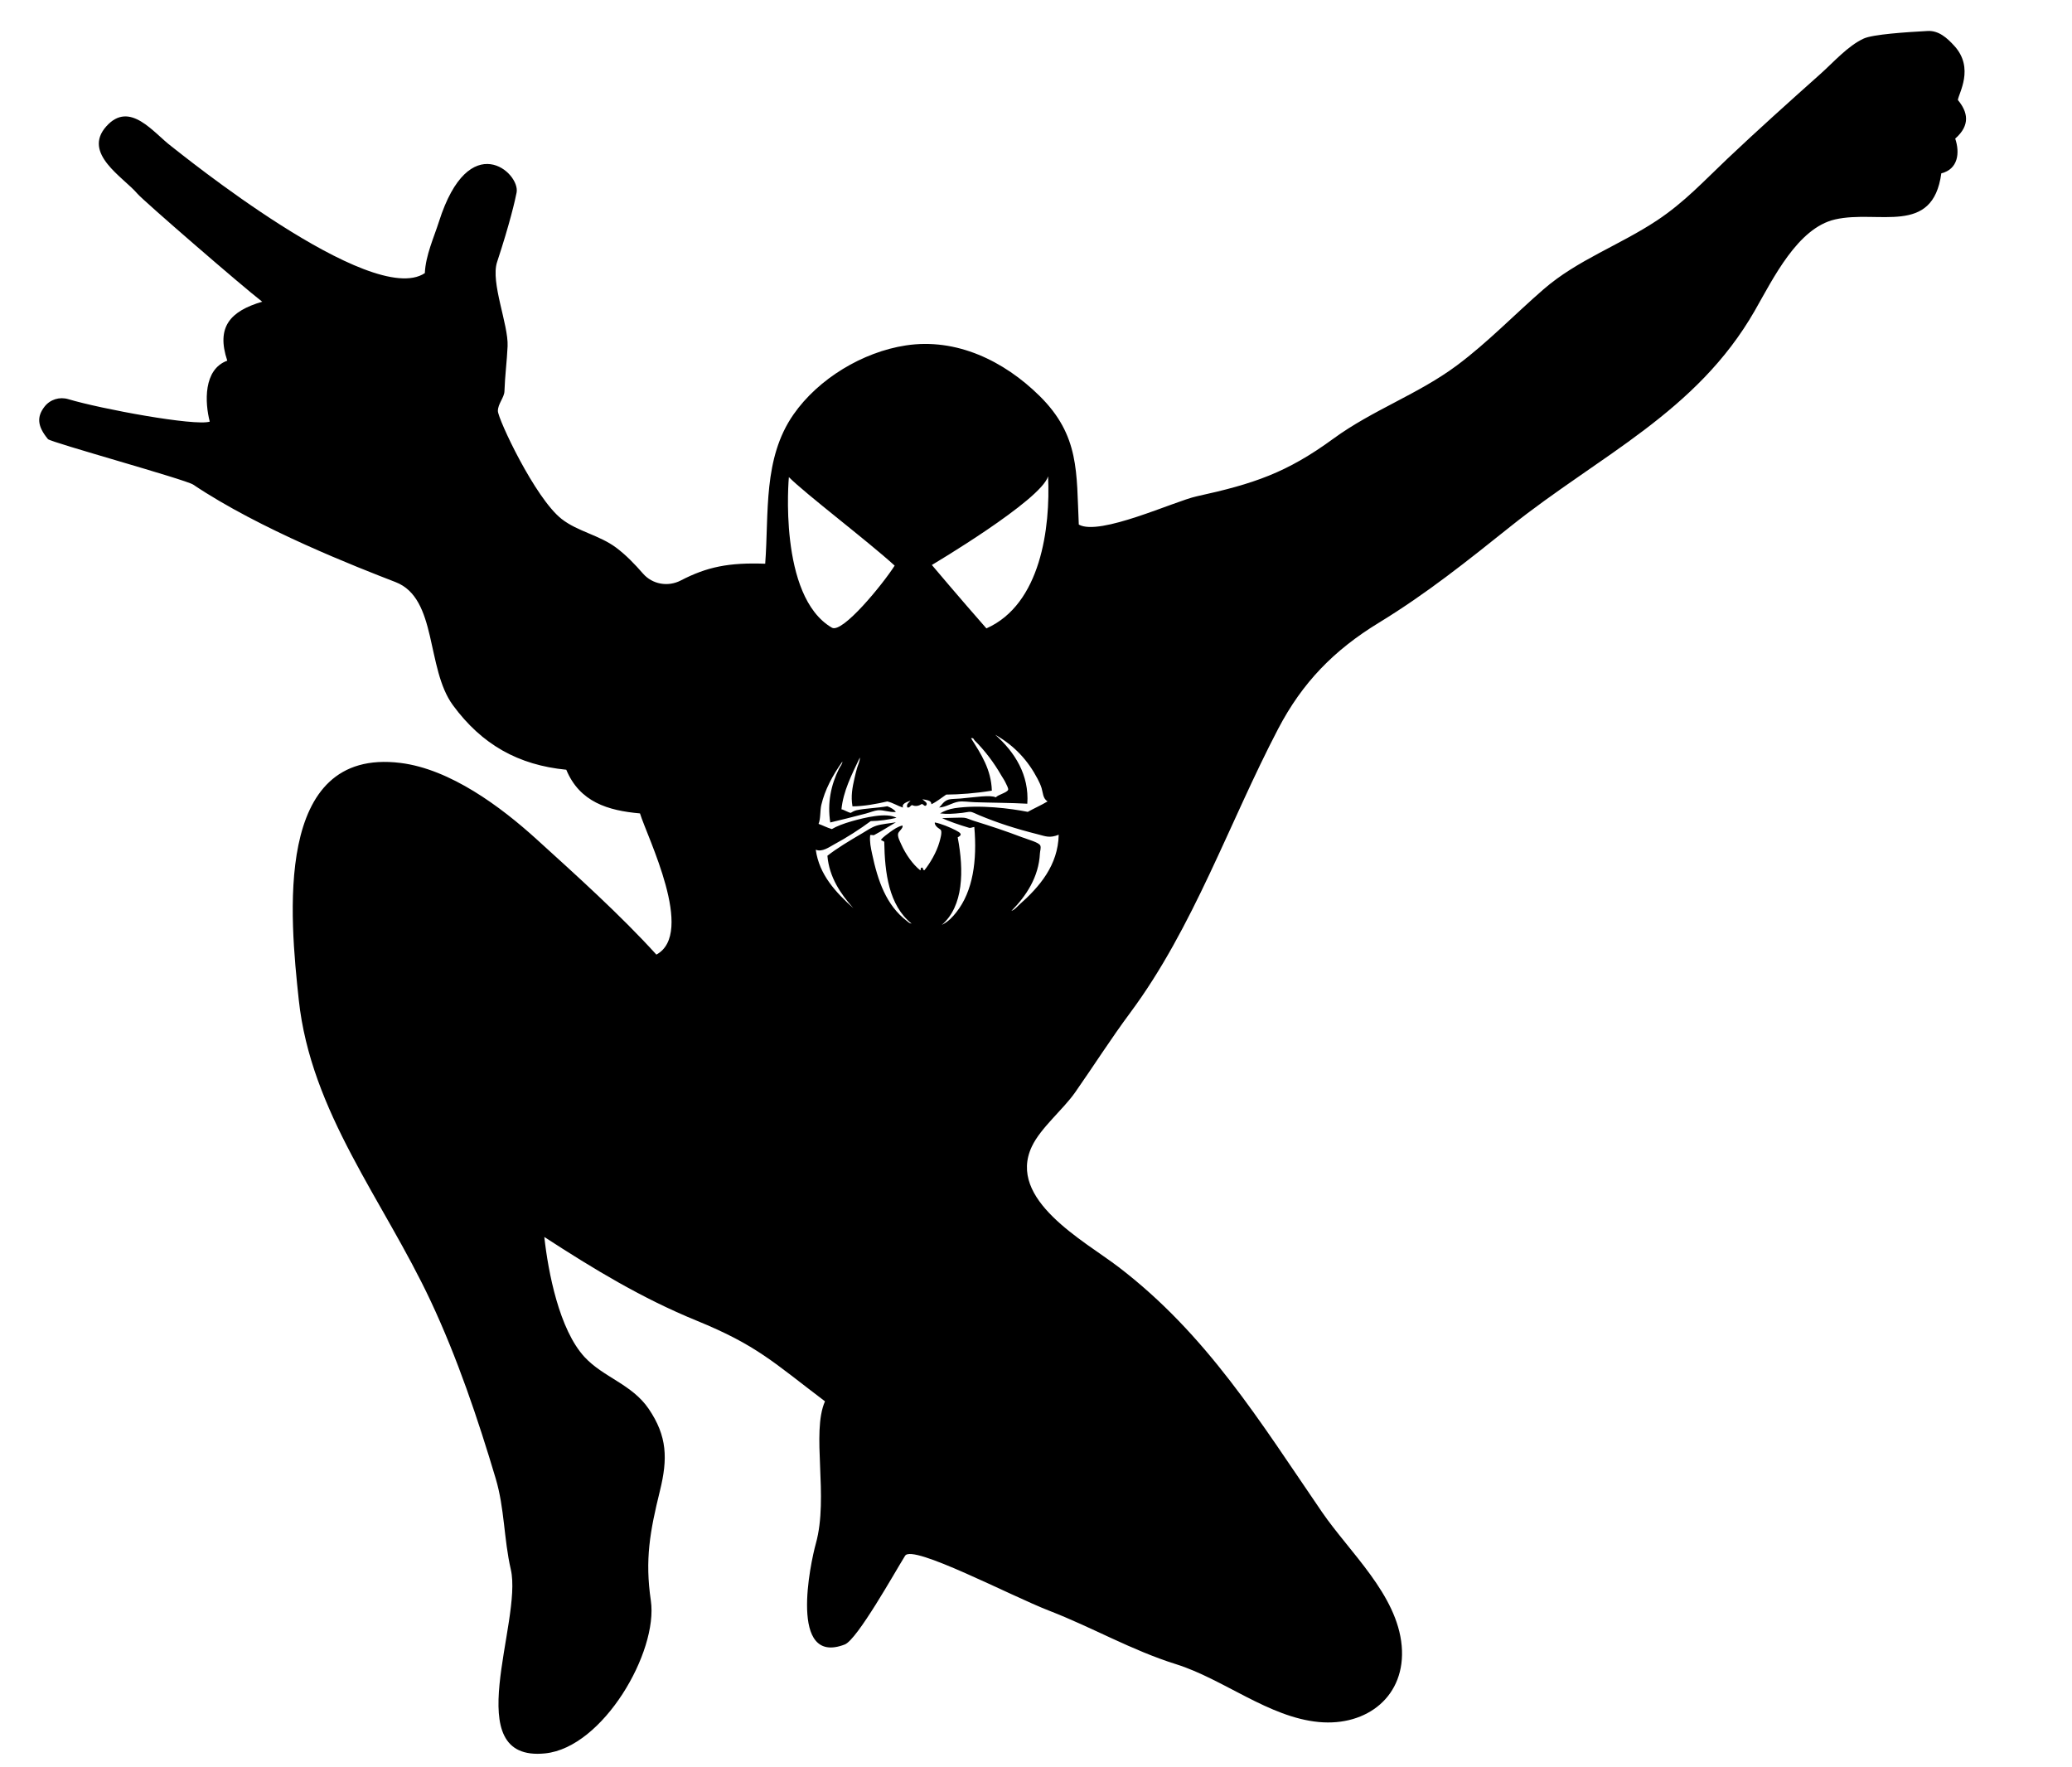 <?xml version="1.0" encoding="utf-8"?>
<!-- Generator: Adobe Illustrator 16.0.0, SVG Export Plug-In . SVG Version: 6.00 Build 0)  -->
<!DOCTYPE svg PUBLIC "-//W3C//DTD SVG 1.1//EN" "http://www.w3.org/Graphics/SVG/1.1/DTD/svg11.dtd">
<svg version="1.1" id="Layer_1" xmlns="http://www.w3.org/2000/svg" xmlns:xlink="http://www.w3.org/1999/xlink" x="0px" y="0px"
	 width="631.66px" height="538.794px" viewBox="0 0 631.66 538.794" enable-background="new 0 0 631.66 538.794"
	 xml:space="preserve">
<g>
	<defs>
		<rect id="SVGID_1_" width="631.66" height="538.794"/>
	</defs>
	<clipPath id="SVGID_2_">
		<use xlink:href="#SVGID_1_"  overflow="visible"/>
	</clipPath>
	<path clip-path="url(#SVGID_2_)" d="M595.811,14.013c-2.28-2.507-4.806-4.753-8.19-4.567c-6.519,0.358-16.682,1.013-19.494,2.323
		c-4.857,2.264-9.134,7.179-13.136,10.749c-9.518,8.491-19.14,17.121-28.412,25.9c-7.146,6.766-13.002,13.174-21.427,18.773
		c-11.366,7.555-24.297,12.061-34.595,21.005c-8.937,7.761-17.033,16.214-26.444,23.221c-11.754,8.753-25.695,13.59-37.63,22.315
		c-14.237,10.409-24.261,13.766-41.703,17.582c-6.724,1.471-29.593,12.214-35.905,8.603c-0.744-15.833,0.322-27.102-11.955-39.215
		c-10.836-10.69-25.36-17.762-40.8-15.396c-13.115,2.01-26.613,10.122-34.225,21.049c-9.344,13.412-7.452,30.05-8.619,45.498
		c-11.11-0.392-17.691,0.937-25.754,5.113c-3.875,2.007-8.631,1.185-11.497-2.106c-2.509-2.88-5.16-5.64-8.196-7.914
		c-5.078-3.802-11.721-4.917-16.594-8.721c-8.146-6.358-19.449-30.552-19.452-32.94c-0.002-2.182,1.937-4.078,2.002-6.014
		c0.163-4.863,0.753-9.126,0.958-13.733c0.292-6.558-5.252-19.452-3.205-25.657c3.936-11.93,5.524-18.985,5.948-21.176
		c1.172-6.045-14.5-19.99-23.681,8.896c-1.517,4.776-4.052,10.228-4.292,15.658C113.249,94.138,54.445,46.247,52.315,44.66
		c-5.456-4.061-12.712-14.214-19.917-6.135c-7.39,8.287,5.253,15.509,9.507,20.546c1.729,2.046,31.891,28.184,38.026,32.905
		c-9.746,2.887-14.086,7.69-10.646,17.978c-7.367,2.672-6.831,12.832-5.34,18.586c-4.511,1.426-33.079-3.846-43.139-6.855
		c-2.655-0.794-5.54,0.098-7.234,2.292c-2.349,3.042-2.264,5.886,1.054,9.896c0.793,0.958,41.961,12.314,44.27,13.865
		c20.299,13.632,49.945,25.172,61.701,29.721c12.822,4.96,9.219,26.303,17.499,37.56c8.839,12.018,19.959,18.213,34.538,19.642
		c4.096,9.857,12.73,12.459,22.468,13.311c2.202,7.195,16.958,36.566,5,43.046c-10.965-12.076-24.357-24.121-36.524-35.17
		c-10.967-9.958-26.335-21.376-41.473-23.259c-39.016-4.855-33.659,47.537-31.031,72.147c3.676,34.419,25.757,61.05,40.253,91.958
		c8.074,17.215,14.365,35.841,19.795,54.06c2.715,9.109,2.463,18.425,4.601,27.7c3.686,15.992-16.37,58.846,10.5,56.074
		c17.615-1.818,34.485-30.949,32.189-46.588c-1.834-12.491-0.283-21.049,2.785-33.516c2.39-9.71,2.231-16.594-3.445-24.938
		c-5.11-7.51-13.839-9.598-19.555-15.794c-7.718-8.368-11.079-25.86-12.259-36.591c15.136,9.822,29.739,18.682,46.387,25.489
		c18.466,7.551,23.426,12.7,39.175,24.609c-4.232,9.644,1.199,29.047-2.781,43.357c-1.661,5.974-8.374,37.408,8.811,30.776
		c3.812-1.472,15.23-21.977,18.394-27.051c2.254-3.614,32.074,12.163,43.987,16.78c13.293,5.152,24.915,11.979,38.688,16.306
		c14.348,4.508,28.215,16.179,43.457,17.604c14.771,1.381,26.588-7.982,25.259-23.216c-1.368-15.648-15.879-28.502-24.343-40.859
		c-18.882-27.566-35.068-54.083-62.031-74.679c-10.405-7.946-34.021-20.502-26.381-36.688c2.69-5.698,9.521-11.251,13.205-16.518
		c5.656-8.084,10.914-16.361,16.801-24.287c19.25-25.907,30.156-57.96,45.062-86.487c7.429-14.217,17.082-24.062,30.708-32.38
		c14.581-8.902,26.894-18.777,40.215-29.415c27.099-21.638,56.671-34.775,74.394-65.715c5.623-9.817,13.061-25.217,24.495-27.831
		c13.219-3.023,29.781,5.16,32.38-14.051c5.133-1.265,5.704-6.262,4.24-10.584c4.751-4.172,3.78-8.189,0.808-11.773
		C597.071,28.506,601.983,20.802,595.811,14.013 M240.492,145.451c5.071,5.101,24.028,19.492,32.251,26.983
		c-3.598,5.643-15.938,20.776-19.133,18.919C237.143,181.783,240.492,145.451,240.492,145.451 M310.622,275.91
		c-0.698,0.616-1.145,1.331-2.302,1.796c4.547-4.566,8.355-10.378,8.703-17.517c0.037-0.771,0.409-1.751,0.117-2.423
		c-0.414-0.955-3.681-1.807-5.54-2.515c-5.208-1.981-9.273-3.313-14.808-5.04c-1.067-0.333-1.977-0.827-2.848-0.912
		c-0.909-0.09-2.325,0-3.322,0.005c-1.238,0.007-2.414,0.085-3.419,0.115c2.028,0.941,5.261,2.062,8.138,2.913
		c0.529,0.198,1.071-0.167,1.683-0.223c0.888,10.196-0.386,19.562-5.481,25.998c-1.153,1.456-2.413,2.851-4.434,3.855
		c6.626-5.685,6.797-16.531,4.849-26.693c1.612-0.832,0.875-1.386-0.63-2.169c-1.636-0.852-4.506-2.046-6.339-2.369
		c-0.096,0.489,0.241,0.931,0.605,1.333c0.365,0.402,1.141,0.716,1.287,1.091c0.311,0.795-0.221,2.604-0.488,3.551
		c-0.867,3.078-2.817,6.394-4.57,8.577c-0.667-0.022-0.25-0.656-0.705-0.799c-0.707,0.042-0.229,0.63-0.572,0.837
		c-2.339-1.844-4.481-4.97-5.788-7.897c-0.471-1.056-1.168-2.324-0.965-3.286c0.162-0.77,1.585-1.576,1.355-2.481
		c-1.442,0.308-2.705,1.211-3.769,1.973c-1.046,0.749-2.114,1.54-2.802,2.338c0.137,0.358,0.785,0.376,0.992,0.689
		c0.159,9.465,1.391,19.332,8.334,24.911c-0.683-0.069-1.04-0.499-1.376-0.754c-6.403-4.85-8.92-12.345-10.656-20.489
		c-0.396-1.859-0.796-3.699-0.6-5.63c0.071-0.412,0.908,0.126,1.318-0.184c2.246-1.188,4.294-2.523,6.529-3.835
		c-2.036,0.36-4.236,0.498-5.973,1.054c-1.483,0.475-3.004,1.548-4.316,2.315c-3.863,2.257-7.724,4.58-10.589,6.835
		c0.556,6.571,4.038,11.617,7.901,15.984c-5.309-4.805-10.396-10.154-11.454-17.834c1.891,0.864,4.256-0.887,5.58-1.598
		c3.806-2.043,8.021-4.748,11.18-7.11c2.587-0.023,5.642-0.485,7.852-1.005c-3.013-1.734-9.793-0.046-13.622,1.036
		c-2.49,0.703-4.719,1.57-6.081,2.395c-1.486-0.436-2.672-1.094-4.055-1.587c0.668-1.53,0.424-4.004,0.845-5.786
		c1.061-4.49,3.315-8.839,6.418-13.203c0.01,0.743-0.687,1.499-1.035,2.199c-2.457,4.928-3.582,10.451-2.656,16.362
		c3.093-0.742,6.91-1.675,10.82-2.711c1.308-0.348,2.654-0.923,3.713-1.014c1.73-0.149,3.486,0.706,5.469,0.516
		c-0.561-0.799-1.527-1.308-2.604-1.734c-3.194,0.565-6.733,0.623-9.417,1.214c-0.269,0.06-0.614,0.193-0.982,0.37
		c0.034-0.016-0.807,0.435-0.671,0.421c-0.598,0.061-2.234-1.013-2.918-1.069c0.54-5.516,3.08-10.47,5.604-15.788
		c0.051,1.06-0.521,2.107-0.842,3.194c-0.309,1.04-0.569,2.136-0.805,3.194c-0.608,2.711-1.144,5.309-0.596,8.492
		c3.319,0,7.531-0.768,10.625-1.501c1.819,0.448,3.055,1.33,4.77,1.878c-0.431-1.216,1.05-1.624,2.325-2.133
		c-0.534,0.616-1.397,1.083-0.997,2.085c0.781,0.2,0.839-0.558,1.453-0.718c0.913,0.454,2.018,0.307,2.889-0.313
		c0.665,0.008,0.526,0.565,1.256,0.532c0.983-0.849-0.551-1.49-1.018-1.994c1.317,0.228,2.82,0.338,2.743,1.523
		c1.399-0.625,3.098-1.967,4.528-2.947c3.895-0.011,9.022-0.389,13.912-1.2c-0.19-6.461-3.289-11.165-6.346-15.978
		c0.821-0.203,0.826,0.397,1.044,0.614c3.138,3.116,5.928,6.788,8.204,10.753c0.328,0.572,0.881,1.337,1.243,2.11
		c0.316,0.675,0.984,1.834,0.814,2.251c-0.37,0.908-3.176,1.506-3.736,2.296c-1.69-0.833-6.438-0.021-10.785,0.356
		c-1.208,0.104-2.817,0.098-3.539,0.29c-1.577,0.418-2.2,1.723-2.963,2.455c2.219-0.144,3.941-1.487,5.97-1.793
		c1.304-0.196,3.251,0.119,4.971,0.175c5.092,0.169,10.973,0.17,15.933,0.456c0.604-8.746-3.778-15.699-9.786-21.03
		c6.007,3.426,10.034,7.947,12.928,13.459c0.495,0.942,0.915,1.846,1.22,2.834c0.425,1.381,0.358,3.134,1.813,4.034
		c-1.901,1.144-4.126,2.122-6.043,3.188c-5.143-1.041-14.697-2.257-22.262-1.124c-1.746,0.261-3.251,0.868-4.462,1.588
		c2.207,0.256,3.74,0.157,6.747-0.157c0.76-0.079,1.86-0.347,2.442-0.325c0.664,0.024,1.744,0.628,2.706,1.027
		c5.675,2.358,10.868,4.051,17.97,5.848c2.269,0.574,3.537,1.226,6.299,0.108C322.556,263.8,316.896,270.369,310.622,275.91
		 M300.713,191.571c-7.956-9.04-16.634-19.336-16.634-19.336s33.27-19.709,35.437-27.028
		C320.251,160.862,317.311,184.201,300.713,191.571"/>
</g>
</svg>

